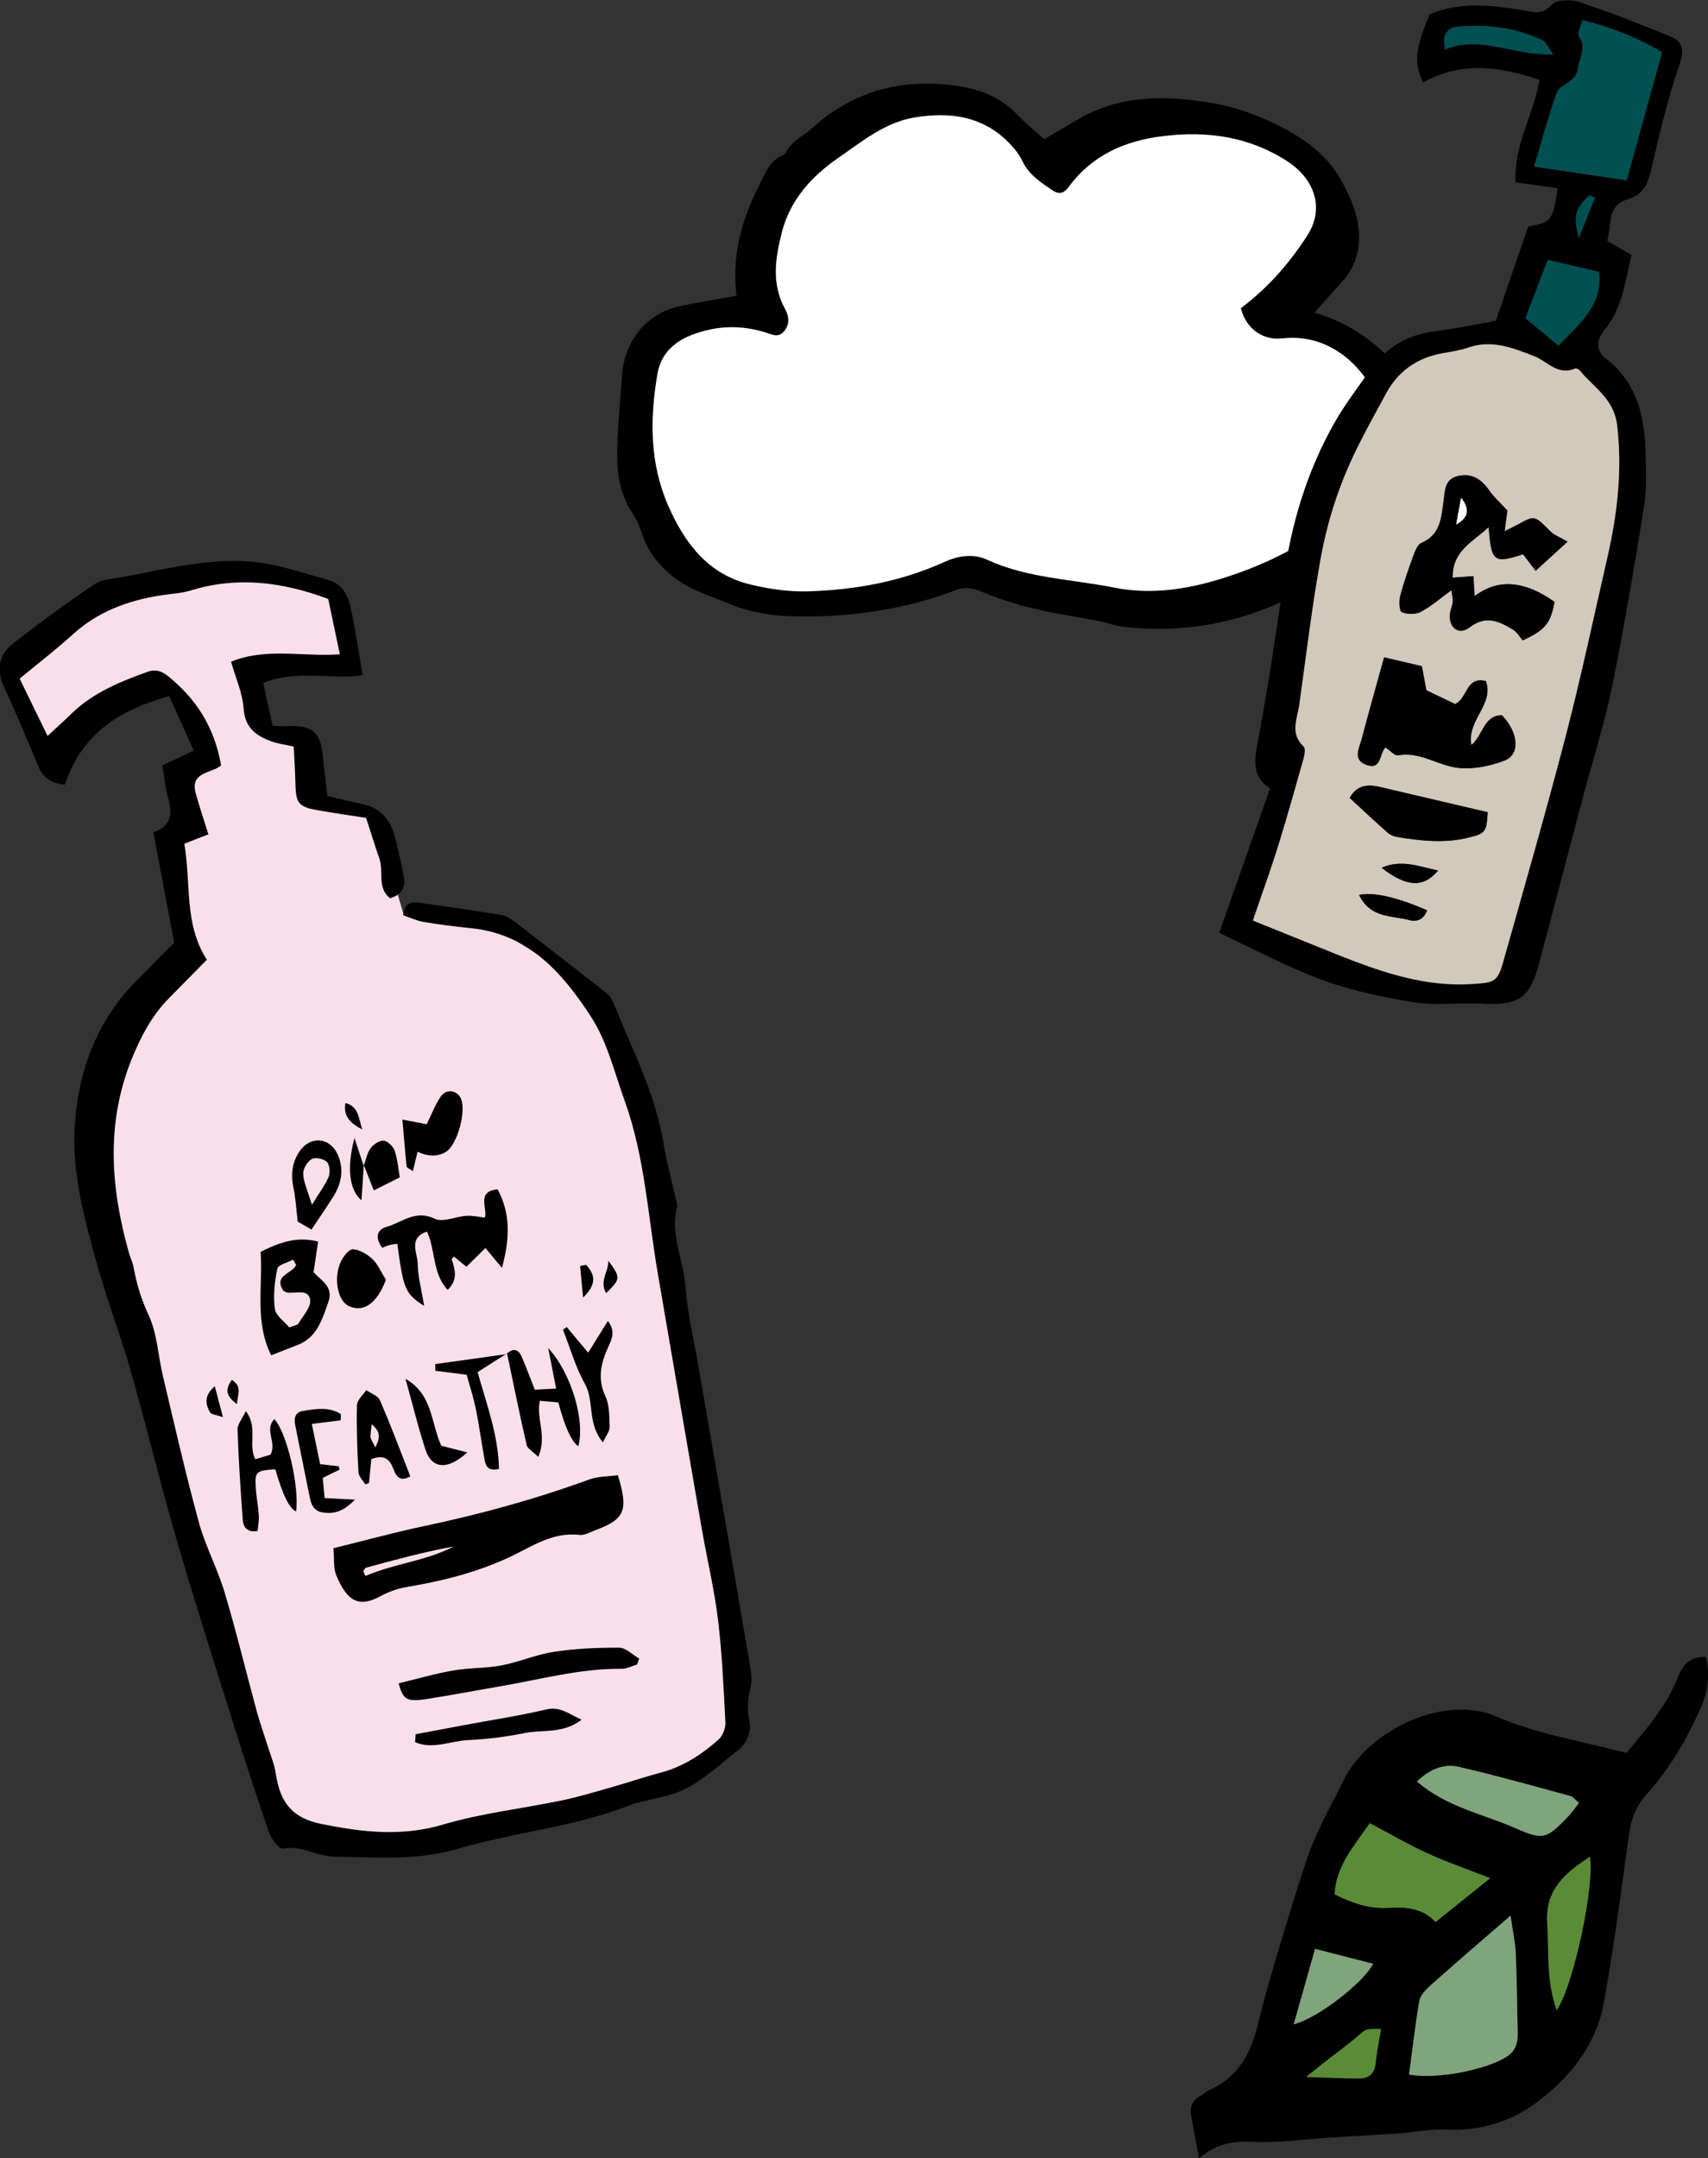 <?xml version="1.0" encoding="UTF-8"?>
<svg id="_レイヤー_2" data-name="レイヤー 2" xmlns="http://www.w3.org/2000/svg" viewBox="0 0 124.84 157.67">
  <rect x="0" y="0" width="124.84" height="157.67" fill="#333333" stroke="none"/>
  <defs>
    <style>
      .cls-1 {
        fill: #f9dfe9;
      }

      .cls-2 {
        fill: #004f51;
      }

      .cls-3 {
        fill: #fff;
      }

      .cls-4 {
        fill: #80a47c;
      }

      .cls-5 {
        fill: #d2c8bb;
      }

      .cls-6 {
        fill: #5a8c37;
      }

      .cls-7 {
        stroke: #000;
        stroke-miterlimit: 10;
        stroke-width: .89px;
      }
    </style>
  </defs>
  <g id="_レイヤー_1-2" data-name="レイヤー 1">
    <g>
      <path class="cls-7" d="m76.29,10.71c.94-.55,1.83-1.08,2.73-1.61,3.07-1.79,6.39-1.68,9.7-1.1,1.54.27,3.08.85,4.49,1.55,1.88.93,3.59,2.16,4.58,4.11.41.8.81,1.65.98,2.53.29,1.48.08,2.91-1.01,4.09-.79.87-1.56,1.75-2.35,2.66.09.09.17.23.28.26,2.27.59,4.17,1.79,5.76,3.5.91.98,1.54,2.09,1.58,3.52.06,2.11-.02,4.19-.41,6.26-.08.39-.19.84-.45,1.12-.86.93-1.69,1.94-2.73,2.64-1.69,1.13-3.48,2.12-5.31,3.02-3.75,1.85-7.73,2.56-11.9,2.1-.61-.07-1.19-.3-1.79-.42-1.64-.32-3.3-.55-4.93-.95-1.3-.31-2.57-.76-3.81-1.26-.69-.28-1.31-.29-1.98-.04-3.67,1.39-7.49,1.95-11.39,1.9-1.68-.02-3.32-.24-4.92-.92-1.33-.57-2.73-.93-3.91-1.87-.96-.77-1.69-1.64-2.1-2.8-.21-.6-.43-1.22-.79-1.74-1.07-1.57-1.11-3.34-1.03-5.12.07-1.59.22-3.18.34-4.77.17-2.28,1.67-4.08,3.79-4.55,1.45-.32,2.93-.54,4.53-.83-.03.06.09-.07.07-.17-.42-2.86.26-5.52,1.56-8.04.44-.85.73-1.88,1.85-2.16.29-.96,1.23-1.27,1.89-1.88,2.63-2.43,5.8-3.43,9.28-3.14,1.8.15,3.67.56,5.06,2.01.69.72,1.47,1.35,2.32,2.11Zm14.41,11.84c1.95-1.47,3.54-3.27,4.85-5.3,1.34-2.07.46-4.18-1.43-5.41-2.81-1.83-5.89-2.26-9.17-1.85-2.79.35-5.16,1.41-6.85,3.72-.34.47-.71.55-1.16.24-.87-.59-1.75-1.15-2.22-2.16-.17-.36-.42-.71-.69-1.01-1.95-2.23-4.5-2.62-7.23-2.15-2.13.37-3.8,1.75-5.51,2.93-1.94,1.34-3.53,3.05-4.14,5.44-.48,1.88-.78,3.76.22,5.59.31.56.37,1.14-.07,1.66-.42.5-.92.2-1.39.06-1.34-.4-2.71-.49-4.05-.19-1.82.4-3.46,1.21-3.81,3.25-.56,3.27-.57,6.53.81,9.66,1.2,2.74,2.91,4.99,5.99,5.71,1.36.32,2.8.54,4.19.5,3.43-.1,6.79-.7,9.95-2.13,1.01-.46,2.12-.66,3.16-.18,2.96,1.36,6.2,1.42,9.31,2.04,2.74.55,5.46.1,8.08-.74,3.1-.99,5.97-2.45,8.5-4.55,2.9-2.42,2.82-5.6,2.38-8.9-.02-.13-.09-.26-.15-.38-1.22-2.17-3.54-3.98-6.51-3.64-1.48.17-2.67-.71-3.06-2.18Z"/>
      <path class="cls-3" d="m90.7,22.54c.39,1.47,1.58,2.35,3.06,2.18,2.97-.34,5.29,1.47,6.51,3.64.07.12.14.25.15.38.44,3.29.52,6.48-2.38,8.9-2.53,2.11-5.4,3.56-8.5,4.55-2.62.84-5.34,1.29-8.08.74-3.11-.62-6.35-.68-9.31-2.04-1.05-.48-2.15-.28-3.16.18-3.17,1.43-6.52,2.03-9.95,2.13-1.39.04-2.83-.17-4.19-.5-3.07-.73-4.78-2.98-5.99-5.71-1.38-3.13-1.37-6.39-.81-9.66.35-2.04,2-2.85,3.81-3.25,1.35-.3,2.72-.21,4.05.19.47.14.96.45,1.39-.06.44-.52.38-1.09.07-1.66-1-1.83-.7-3.71-.22-5.59.61-2.39,2.2-4.1,4.14-5.44,1.71-1.18,3.38-2.57,5.51-2.93,2.73-.47,5.28-.08,7.23,2.15.27.3.52.65.69,1.01.47,1.01,1.36,1.58,2.22,2.16.45.31.82.23,1.16-.24,1.7-2.31,4.06-3.37,6.85-3.72,3.28-.41,6.36.02,9.17,1.85,1.88,1.23,2.76,3.34,1.43,5.41-1.31,2.03-2.89,3.83-4.85,5.3Z"/>
    </g>
    <g>
      <path d="m118.89,128.06c1.5-1.83,2.96-3.48,3.77-5.58.34-.87.86-1.47,2.02-1.43.31,1.25.17,2.46-.35,3.66-1.02,2.32-2.28,4.49-3.98,6.37-.79.87-1.13,1.83-1.29,2.96-.57,4.12-1.1,8.25-1.85,12.34-.57,3.09-2.57,5.49-4.99,7.28-1.83,1.35-4.12,2.05-6.56,1.91-1.09-.06-2.19.19-3.28.27-1.7.12-3.4.2-5.1.31-1.89.12-3.79.4-5.67.31-1.41-.06-2.65.09-3.97,1.21-.22-1.17-.38-2.11-.57-3.05-.14-.7.08-1.2.71-1.53.21-.12.39-.31.61-.4,2.09-.93,3.04-2.66,3.55-4.8.5-2.13,1.16-4.24,1.78-6.34.59-1.98,1.21-3.96,1.87-5.93.31-.92.74-1.8,1.15-2.68.45-.94.97-1.83,1.41-2.77,1.76-3.76,7.41-6.44,11.23-4.77,2.99,1.3,6.32,1.81,9.51,2.66Zm-15.9,23.49c2.11.37,5.68-.38,7.12-1.3.74-.47.85-1.12.82-1.89-.05-1.88-.06-3.75-.14-5.63-.04-.86-.23-1.71-.38-2.8-2.09,1.81-3.98,3.43-5.84,5.09-.35.31-.76.73-.83,1.15-.31,1.78-.51,3.59-.75,5.37Zm5.93-14.35c-1.75-.69-3.2-1.19-4.59-1.82-1.42-.65-2.78-1.45-4.22-2.2-1.19,1.72-2.46,3.14-2.57,5.2,1.26.62,2.51,1.08,3.9.99,1.28-.08,2.52,0,3.48,1.03,1.34-1.07,2.57-2.06,3.99-3.2Zm-5.36-7.06c2.19,1.89,4.83,2.37,7.22,3.42,2,.88,2.25.8,3.82-.84.28-.29.51-.63.81-1.01-.27-.23-.43-.46-.63-.51-2.72-.73-5.42-1.5-8.17-2.13-1.12-.26-2.16.22-3.05,1.08Zm10.22,16.7c1.26-1.87,2.79-9.19,2.42-11.21-1.79,1.21-3.29,2.38-3.11,4.89.14,2.03-.1,4.08.69,6.32Zm-19.22,1.03c1.68-.4,5.08-3.01,5.81-4.42-1.44-.37-2.85-.73-4.25-1.09-.56,1.98-1.05,3.72-1.56,5.51Zm6.39.33c-1.16-.02-1.12.02-1.66.49-.82.71-1.7,1.34-2.55,2-.31.25-.62.5-1.26,1.01,1.55.05,2.7.11,3.85.11.7,0,1.13-.32,1.22-1.08.09-.85.26-1.69.4-2.54Z"/>
      <path class="cls-4" d="m102.99,151.55c.24-1.78.44-3.59.75-5.37.07-.42.48-.84.83-1.15,1.86-1.66,3.75-3.28,5.84-5.09.15,1.1.34,1.94.38,2.8.09,1.87.09,3.75.14,5.63.02.77-.08,1.42-.82,1.89-1.45.92-5.01,1.67-7.12,1.3Z"/>
      <path class="cls-6" d="m108.92,137.21c-1.42,1.14-2.65,2.13-3.99,3.2-.96-1.03-2.2-1.11-3.48-1.03-1.39.08-2.64-.37-3.9-.99.1-2.06,1.38-3.48,2.57-5.2,1.43.76,2.79,1.55,4.22,2.2,1.39.64,2.84,1.14,4.59,1.82Z"/>
      <path class="cls-4" d="m103.56,130.15c.89-.86,1.93-1.34,3.05-1.08,2.74.63,5.45,1.4,8.17,2.13.2.06.36.29.63.51-.3.38-.53.72-.81,1.01-1.57,1.64-1.82,1.72-3.82.84-2.38-1.05-5.03-1.53-7.22-3.42Z"/>
      <path class="cls-6" d="m113.78,146.85c-.79-2.24-.55-4.29-.69-6.32-.17-2.52,1.32-3.69,3.11-4.89.37,2.03-1.15,9.34-2.42,11.21Z"/>
      <path class="cls-4" d="m94.56,147.88c.51-1.8,1-3.54,1.56-5.51,1.4.36,2.81.72,4.25,1.09-.73,1.41-4.12,4.02-5.81,4.42Z"/>
      <path class="cls-6" d="m100.94,148.22c-.14.85-.31,1.69-.4,2.54-.08.76-.52,1.09-1.22,1.08-1.15,0-2.29-.06-3.85-.11.64-.51.94-.77,1.26-1.01.85-.67,1.73-1.3,2.55-2,.54-.47.5-.51,1.66-.49Z"/>
    </g>
    <g>
      <path d="m117.48,17.61c.63.36,1.12.64,1.77,1.01-.46,1.9-.66,3.89-1.99,5.51-.58.7-.64,1.48.1,2.05,2.38,1.83,2.88,4.4,2.92,7.16.02,1.21.08,2.45-.11,3.64-.71,4.39-1.45,8.78-2.33,13.14-.54,2.65-1.37,5.24-2.07,7.86-1.09,4.11-2.17,8.23-3.26,12.34-.7,2.64-1.49,3.14-4.27,3-1.6-.09-3.24.16-4.81-.09-2.28-.36-4.58-.84-6.75-1.63-2.53-.92-4.92-2.22-7.57-3.45,1.22-3.46,2.45-6.95,3.72-10.56-1.11-.71-1.21-1.68-.97-2.96.75-4.06,1.4-8.14,1.95-12.23.55-4.08,1.7-7.94,3.73-11.52.75-1.33,1.71-2.56,2.58-3.82,1.16-1.7,2.78-2.62,4.83-2.87,1.39-.17,2.77-.47,4.38-.75.74-2.14,1.55-4.5,2.36-6.87,1.73-.35,1.81-.44,2.16-2.82-.97-.14-1.95-.27-3.07-.43-.16-2.74,1.33-4.93,1.74-7.49-2.84-.95-5.68-1.4-8.5.2-.69-1.56-.61-2.32.47-4.99,2.23-.92,4.53-.68,6.83-.29.75.13,1.38.38,2.08-.39.35-.38,1.4-.42,2.01-.22,2.25.74,4.46,1.62,6.66,2.51.9.37,1.06.95.7,2.01-.85,2.5-1.48,5.08-2.06,7.65-.25,1.11-.59,1.92-1.76,2.26-1.5.43-1.15,1.82-1.47,3.05Zm-25.91,49.65c1.73.7,3.22,1.3,4.71,1.9,3.65,1.47,7.27,3.01,11.36,2.74,1.55-.1,1.82-.13,2.23-1.58,1.56-5.53,3.15-11.05,4.6-16.61,1.1-4.25,2.02-8.54,2.99-12.82.74-3.22,1.14-6.44.75-9.79-.23-1.97-1.71-2.77-2.73-4.02-.07-.09-.26-.18-.34-.14-1.26.55-2.01-.52-2.99-.9-1.55-.61-3.11-1.24-4.85-.62-.6.22-1.26.29-1.89.41-1.83.34-3.22,1.32-4.1,2.95-1.07,1.99-2.2,3.96-3.04,6.04-.77,1.9-1.35,3.91-1.72,5.92-.65,3.55-1.07,7.15-1.57,10.73-.15,1.04-.72,2.12.31,3.08.15.14.07.63-.01.92-.59,2.11-1.18,4.22-1.84,6.32-.55,1.77-1.19,3.52-1.86,5.48Zm27.32-54.09c.89-3.23,1.73-6.24,2.58-9.33-1.84-1.11-3.72-1.83-5.83-2.36-.12.49-.39.98-.25,1.18.6.85.02,1.56-.07,2.34-.12,1.08-1.3,1.08-1.57,1.83-.59,1.67-1.04,3.39-1.63,5.35,2.39.35,4.52.67,6.75,1Zm-5.77,5.81c-.57,1.5-1.13,2.96-1.63,4.26.92.77,1.62,1.35,2.41,2.01,1.5-1.54,3.28-3.01,2.97-5.39-1.32-.31-2.4-.56-3.76-.88Zm.4-14.99c-.39-.55-.51-.9-.75-1.02-1.94-.96-4.02-1.17-6.15-1.03-.81.06-1.27.54-.99,1.68,2.54-1.07,4.94.45,7.88.37Zm3.06,10.45c-.14-.06-.27-.12-.41-.17-1.02.93-1.2,1.49-.77,3.11.47-1.18.83-2.06,1.18-2.94Z"/>
      <path class="cls-5" d="m91.57,67.25c.67-1.96,1.31-3.71,1.86-5.48.65-2.09,1.24-4.21,1.84-6.32.08-.3.17-.78.01-.92-1.03-.96-.45-2.04-.31-3.08.5-3.58.93-7.17,1.57-10.73.37-2.01.95-4.02,1.72-5.92.84-2.08,1.97-4.05,3.04-6.04.87-1.63,2.26-2.61,4.1-2.95.63-.12,1.29-.2,1.89-.41,1.73-.62,3.3.02,4.85.62.98.38,1.72,1.45,2.99.9.08-.03.27.05.34.14,1.02,1.26,2.5,2.06,2.73,4.02.39,3.35,0,6.56-.75,9.79-.98,4.28-1.89,8.57-2.99,12.82-1.45,5.56-3.04,11.08-4.6,16.61-.41,1.45-.68,1.48-2.23,1.58-4.08.27-7.71-1.27-11.36-2.74-1.49-.6-2.97-1.2-4.71-1.9Zm16.19-23.68c-.04-.59-.06-1.02-.09-1.48-.58.04-1.04.08-1.52.11-.03-2,1.52-2.63,2.64-3.7.22,2.57.36,2.68,2.52,1.99.28.37.56.74.92,1.2.81-.74,1.51-1.38,2.32-2.12-.56-.33-.98-.47-1.26-.76-1.14-1.15-1.13-1.17-2.31-.52-.29.16-.59.3-1.03.52.11-.79.18-1.35.2-1.52-.58-.63-1-1-1.31-1.44-.56-.82-1.25-1.3-2.27-1.08-1.01.22-.96,1.09-1.07,1.84-.17,1.22-.22,2.45-1.62,3.05-.28.12-.46.6-.59.94-.35.97-.7,1.94-.96,2.94-.1.38-.06,1.11.12,1.18.4.17,1.01.17,1.39-.03.75-.4,1.41-.98,2.24-1.59.04.41.11.65.09.88-.04.32-.19.62-.21.94-.06.98.68,1.5,1.45.9,1.19-.92,2.17-.43,3.17.18.3.18.49.53.7.78,1.65-.77,2.02-1.23,2.32-2.81-2.19-1.56-4.15-1.73-5.87-.39Zm-6.6,4.44c-.58,2.12-1.13,4.02-1.63,5.94-.18.69-.73,1.59.4,1.94,1.04.33.87-.86,1.32-1.3.32.21.67.63.93.58,1.51-.27,2.73.62,4.08.87,1.17.22,2.54-.05,3.68-.48,1.18-.45,1.03-2.06-.17-3.31-1.34-.01-1.37,1.47-2.24,2.18-.35-1.84,1.67-2.95,1.06-4.68-1.46-.36-1.31,1.23-2.24,1.68-.68-.33-1.42-.68-2.11-1.01-.12-.64-.22-1.18-.33-1.76-.89-.21-1.68-.39-2.77-.65Zm-2.51,10.28c.95.88,1.86,1.73,2.79,2.55.18.16.45.26.7.3,1.71.28,3.43.47,5.15.05,1.29-.31,1.35-.4,1.44-1.86-2.63-.61-5.24-1.23-7.85-1.84-.86-.2-1.67-.2-2.24.8Zm.69,7.08c.82,1.72,2.41,1.5,3.68,1.84.56.15,1.07-.08,1.28-.72q-3.37-1.45-4.96-1.12Zm1.65-1.98c1.86,1.44,3.06,1.46,4.12.2-1.42-.31-2.74-.83-4.12-.2Z"/>
      <path class="cls-2" d="m118.89,13.16c-2.22-.33-4.36-.65-6.75-1,.58-1.96,1.04-3.68,1.63-5.35.26-.75,1.45-.75,1.57-1.83.09-.79.67-1.49.07-2.34-.14-.2.13-.69.25-1.18,2.11.53,3.98,1.25,5.83,2.36-.86,3.09-1.69,6.11-2.58,9.33Z"/>
      <path class="cls-2" d="m113.12,18.98c1.36.32,2.44.57,3.76.88.31,2.38-1.48,3.86-2.97,5.39-.79-.66-1.49-1.24-2.41-2.01.5-1.3,1.05-2.76,1.63-4.26Z"/>
      <path class="cls-2" d="m113.52,3.98c-2.94.07-5.35-1.44-7.88-.37-.29-1.14.18-1.62.99-1.68,2.12-.15,4.21.07,6.15,1.03.24.12.36.48.75,1.02Z"/>
      <path class="cls-2" d="m116.58,14.44c-.35.88-.71,1.76-1.18,2.94-.43-1.62-.25-2.18.77-3.11.14.06.27.12.41.17Z"/>
      <path d="m107.76,43.58c1.72-1.34,3.67-1.17,5.87.39-.3,1.58-.67,2.04-2.32,2.81-.22-.25-.41-.6-.7-.78-1.01-.6-1.99-1.09-3.17-.18-.77.6-1.51.07-1.45-.9.02-.32.17-.62.21-.94.03-.23-.04-.47-.09-.88-.83.61-1.49,1.19-2.24,1.59-.38.2-.99.2-1.39.03-.18-.07-.22-.8-.12-1.18.26-.99.6-1.97.96-2.94.13-.35.3-.82.59-.94,1.4-.59,1.46-1.83,1.62-3.05.1-.75.06-1.62,1.07-1.84,1.02-.22,1.71.26,2.27,1.08.3.44.72.81,1.31,1.44-.02.17-.1.74-.2,1.52.44-.22.74-.36,1.03-.52,1.18-.64,1.17-.63,2.31.52.28.28.7.43,1.26.76-.82.75-1.51,1.38-2.32,2.12-.36-.47-.64-.84-.92-1.2-2.16.69-2.3.58-2.52-1.99-1.12,1.07-2.67,1.7-2.64,3.7.48-.04.94-.07,1.52-.11.03.47.05.89.09,1.48Zm-.97-7.21c-.15.82-.24,1.31-.36,1.96q1.36-.73.36-1.96Z"/>
      <path d="m101.16,48.02c1.08.25,1.88.44,2.77.65.11.58.21,1.13.33,1.76.69.33,1.43.68,2.11,1.01.93-.45.78-2.04,2.24-1.68.61,1.73-1.41,2.84-1.06,4.68.87-.71.9-2.19,2.24-2.18,1.2,1.25,1.35,2.87.17,3.31-1.14.43-2.52.7-3.68.48-1.35-.25-2.57-1.14-4.08-.87-.26.05-.61-.37-.93-.58-.45.44-.28,1.63-1.32,1.3-1.13-.35-.58-1.25-.4-1.94.5-1.92,1.04-3.82,1.63-5.94Z"/>
      <path d="m98.65,58.3c.57-1,1.37-1,2.24-.8,2.61.61,5.22,1.22,7.85,1.84-.09,1.46-.16,1.55-1.44,1.86-1.72.42-3.44.23-5.15-.05-.24-.04-.52-.14-.7-.3-.93-.82-1.83-1.67-2.79-2.55Z"/>
      <path d="m99.34,65.38q1.59-.33,4.96,1.12c-.21.65-.72.87-1.28.72-1.28-.35-2.86-.12-3.68-1.84Z"/>
      <path d="m100.99,63.4c1.39-.63,2.71-.11,4.12.2-1.06,1.26-2.27,1.23-4.12-.2Z"/>
      <path class="cls-3" d="m106.79,36.36q1,1.23-.36,1.96c.12-.65.21-1.14.36-1.96Z"/>
    </g>
    <g>
      <path class="cls-1" d="m1.44,49.59l2.04,4.19,6.76-3.56,3.45.59.91,3.53-1.15,3.19.03,4.11-1.59,1.43,1.48,6.49-5.26,7.55-.75,6.81,4.79,20.06,8.32,29.69,8.44,1.31,14.12-3.01,9.51-3.73s1.2-4.12,1.47-3.77-4.83-34.59-4.83-34.59l-3.66-12.27-4.49-6.82-6.34-3.95h-5.18s-1.64-5.58-1.64-5.58l-1.41-2.54-3.91.34-.11-4.91-3.34-.51-.85-5.11,7.42.39-1.66-5.16s-15.1-6.68-22.56,5.82Z"/>
      <g>
        <path d="m17.97,103.09c.92,1.22.13,2.41.69,3.51.39-.12.8-.24,1.11-.33.49-.9-.49-1.83.29-2.6.93,1.05,1.83,4.95,1.58,6.74q-.71-.27-1.52-3.08c-1.4.11-1.49.16-1.43,1.29.04.7.18,1.4.23,2.1.02.38-.06.76-.09,1.12-.76.14-1.04-.29-1.08-.75-.17-2.22-.31-4.44-.39-6.66-.01-.37.33-.76.6-1.33Z"/>
        <path d="m24.9,103.76c-.65.08-1.31.16-2.11.26.21,1.01.41,1.96.61,2.94.49.06.92.11,1.35.15.02.08.04.17.07.25-.37.18-.73.36-1.23.6.04.44.09.93.14,1.48.7.03,1.29.06,2.21.11-.83.88-1.57,1.08-2.39.93-.8-.14-.86-.86-.99-1.49-.33-1.6-.64-3.21-.97-4.81-.11-.52-.06-1,.53-1.1.94-.16,1.92-.33,2.79.22,0,.15,0,.3-.01.46Z"/>
        <path d="m41.43,96.95c.49.59.99,1.19,1.56,1.87.49-.79.93-1.5,1.44-2.32.62.8.24,1.41,0,1.96-.53,1.17-.76,2.28-.18,3.54.31.66.28,1.5.31,2.26.01.28-.24.57-.49,1.11-1.17-1.38-.61-3.02-1.32-4.28-.69-1.23-1.08-2.63-1.6-3.95.09-.07.19-.13.28-.2Z"/>
        <path d="m44.46,92.1c.92,1.23.91,1.33-.16,2.37-.52-.9.21-1.6.16-2.37Z"/>
        <g>
          <path d="m23.95,58.15c.92.21,1.71.42,2.5.58,1.3.26,2.06,1.09,2.39,2.32.27,1.02.51,2.05.69,3.08.12.72-.2,1.25-1.02,1.49-.97-.76-.45-1.96-.78-2.9-.35-.99-.65-2-.97-2.97-1.22-.19-2.32-.35-3.42-.54-1.56-.27-1.72-.5-1.75-2.07-.02-.87-.08-1.73-.12-2.6-.65-.15-1.18-.21-1.66-.39-1.09-.41-1.9-.97-2-2.37-.08-1.14-.58-2.24-.92-3.44,2.57-1.05,5.17-.35,7.95-.54-.3-1.45-.59-2.8-.85-4.05-3.41-1.26-6.67-1.65-10.03-.62-.72.22-1.5.25-2.26.37-2.36.38-4.53,1.17-6.35,2.82-1.21,1.1-2.51,2.1-3.92,3.26.68,1.4,1.33,2.74,2.04,4.19.68-.63,1.25-1.14,1.79-1.67,1.57-1.51,3.52-2.3,5.52-3.02.68-.25,1.16.02,1.61.4,1.83,1.52,3.25,3.47,3.77,6.43-.66.6-2.28.44-1.86,2.02.26.96.59,1.91.93,3.02-.42.16-1.06.41-1.76.69.51,2.88-.04,5.85,1.65,8.47-.95.97-1.89,1.91-2.82,2.86-1.24,1.28-2.04,2.82-2.7,4.46-1.86,4.65-1.51,9.32-.2,14.01.11.4.3.77.37,1.17.22,1.2.56,2.32,1.09,3.46.63,1.34.69,2.94,1.04,4.42.85,3.59,1.67,7.19,2.64,10.74.48,1.74,1.36,3.37,1.88,5.11.86,2.87,1.56,5.79,2.35,8.69.25.91.57,1.79.85,2.69.19.6.44,1.19.53,1.81.32,2.15,1.2,3.29,3.36,3.72,2.93.59,5.84.94,8.87.04,2.8-.83,5.75-1.16,8.62-1.75,1.2-.25,2.38-.6,3.57-.94,1.24-.35,2.46-.77,3.71-1.1,1.64-.43,3.01-1.33,4.25-2.43.3-.27.51-.83.49-1.24-.13-2.53-.24-5.07-.55-7.58-.27-2.21-.8-4.39-1.18-6.59-1.08-6.19-2.13-12.38-3.2-18.57-.73-4.22-.95-8.54-2.41-12.61-.76-2.1-1.29-4.37-2.48-6.2-2.06-3.17-4.55-6.05-8.75-6.47-1.17-.12-2.33-.27-3.49-.46-.52-.09-1.02-.33-1.49-.49.1-.87.55-1,1.05-.93,2.03.28,4.07.57,6.09.91.39.06.77.31,1.09.56,2.23,1.71,4.46,3.44,6.67,5.18.22.17.37.46.48.72,1.35,3.35,3.05,6.57,3.64,10.19.24,1.44.63,2.86.95,4.29.03.11.09.24.06.34-.56,2.03.46,3.91.6,5.87.14,1.92.6,3.81.93,5.71,1.27,7.34,2.55,14.69,3.8,22.03.09.51.14,1.08.02,1.58-.19.81-.26,1.55-.08,2.4.17.81-.17,1.64-.88,2.19-1.2.94-2.34,2.01-3.67,2.72-1.11.59-2.45.75-3.69,1.1-.06.02-.12.01-.17.03-4.16,1.7-8.66,2.06-12.91,3.31-3.03.89-5.99.61-9,.57-1.28-.01-2.42-.86-3.78-.58-.25.05-.85-.72-1.02-1.21-1.01-2.95-1.97-5.91-2.9-8.89-1.32-4.2-2.66-8.4-3.89-12.64-1.16-4-2.14-8.06-3.28-12.07-.79-2.77-1.83-5.46-2.59-8.23-.9-3.28-1.78-6.58-1.51-10.04.31-3.94,1.65-7.42,4.45-10.28.93-.95,1.88-1.89,2.8-2.82-.49-2.6-.99-5.28-1.52-8.07,1.26-.41,1.43-1.3,1.09-2.47-.23-.78-.29-1.61-.43-2.41.74-.35,1.41-.67,2.29-1.09-.62-1.38-1.19-2.63-1.79-3.98-3.63,1.02-6.38,2.71-7.63,6.47-.8-.08-1.52-.35-1.92-1.3-.81-1.95-1.63-3.9-2.52-5.82-.58-1.25-.4-2.36.63-3.17,1.93-1.52,3.93-2.97,5.97-4.35.55-.37,1.34-.39,2.03-.52,2.88-.53,5.73-1.26,8.71-1.18,2.22.06,4.26.81,6.35,1.39,1.06.29,1.46,1.17,1.66,2.11.34,1.59.57,3.2.86,4.85-2.46.34-4.89-.44-7.27.57.23,1.05.45,2.06.68,3.11.39.02.67.06.96.04,1.94-.12,2.57.41,2.73,2.3.08.93.21,1.85.32,2.81Z"/>
          <path d="m24.38,113.1c2.31-.57,4.4-1.14,6.51-1.59,4.14-.87,8.21-1.98,12.18-3.43.66-.24,1.42-.22,2.09-.31.79,2.58.51,3.21-1.63,4.01-.38.14-.8.39-1.17.35-2.03-.24-3.58.92-5.26,1.69-2.35,1.07-4.81,1.69-7.35,2.11-.68.11-1.36.36-1.97.69-1.55.84-2.41.35-3.19-1.51-.24-.56-.15-1.25-.22-2.02Zm2.17,1.67c.05.12.1.24.16.36,2.1-.91,4.42-1.09,6.47-2.16-2.17.4-4.29.97-6.41,1.55-.09.02-.15.16-.22.25Z"/>
          <path d="m31.01,95.41c-1.41-.92-1.52-1.22-1.97-4.55-.2.03-.4.05-.59.1-.16.04-.32.12-.51.2-.51-.69-.46-1.31.33-1.54,1.12-.32,2.09-1.27,3.5-.59.6.29,1.54-.16,2.33-.21.44-.03.89.08,1.34.13.22-.65-.66-1.91.93-2.07.96,1.8.9,3.58.32,5.74-.52-.62-.8-.95-1.21-1.45-.47.47-.9.89-1.39,1.37-.3-.24-.6-.49-.9-.74-.06.07-.18.15-.17.2.22.73.49,1.47-.3,2.23-1.12-1.19-.87-2.86-1.51-4.26-1.4.48-.69,1.56-.68,2.34.01.9.26,1.8.47,3.1Z"/>
          <path d="m46.58,121.59c-.38.11-.77.33-1.15.32-3.03-.03-5.93.78-8.88,1.28-1.79.31-3.58.65-5.38.93-1.46.22-1.72.03-2.03-1.15,1.34-.32,2.67-.71,4.02-.94,1.14-.2,2.33-.15,3.46-.36,1.31-.25,2.56-.8,3.87-1,1.58-.24,3.19-.31,4.78-.3.48,0,.96.52,1.45.79-.05.14-.1.28-.15.42Z"/>
          <path d="m19.05,91.45c1.42-.71,2.67-1.14,4.2-.75-.1.7-.2,1.37-.33,2.23.42.54,1.49,1.01,1.09,2.15-.45,1.26-.81,2.61-2.25,3.17-.59.23-1.18.46-1.94.76-1.21-2.43-.61-5-.77-7.57Zm2.6.96c-.08-.13-.15-.26-.23-.39-.4.22-1.09.37-1.15.66-.2.96-.31,1.98-.18,2.94.07.5.71.93,1.05,1.35.37-.14.6-.16.67-.28.34-.57.94-1.21.86-1.74-.12-.81-1.04-.45-1.64-.52-.11-.01-.21-.09-.32-.14-.75-1.14.66-1.23.93-1.88Z"/>
          <path d="m37.04,98.9c.47-.45.85-.34,1.09.21.33.75.6,1.52.96,2.41.41-.02.91-.05,1.56-.08-.18-.94-.35-1.79-.58-2.96,1.72,1.87,2.7,5.34,2.2,7.17q-.75-.51-1.46-3.2c-.41-.04-.85-.08-1.35-.12-.29,1.31.55,2.58-.12,4.1-.4-.4-.79-.6-.85-.88-.51-2.22-.96-4.46-1.43-6.69l-.02.03Z"/>
          <path d="m27.14,106.59c-.06.63-.12,1.19-.17,1.75-.09.03-.18.07-.27.1-.17-.29-.48-.58-.5-.88-.09-1.63-.15-3.27-.11-4.9,0-.38.44-.74.68-1.11.35.25.87.42,1.01.76.78,1.82,1.48,3.67,2.21,5.54-.78.45-1.05-.05-1.23-.53-.27-.7-.65-1.09-1.61-.73Zm.29-.86c.45-.82.28-1.22-.26-1.69-.04.39-.1.66-.09.93,0,.14.12.29.35.77Z"/>
          <path d="m30.38,126.69c1.19-.22,2.38-.45,3.57-.67,2-.37,4.01-.68,5.99-1.14,1.01-.24,1.62.32,2.57.75-1.37,1.05-2.84.71-4.14.97-1.37.28-2.77.45-4.16.52-1.28.06-2.6.71-3.87.15.01-.19.03-.39.04-.58Z"/>
          <path d="m31.19,82.13c.32-.65.59-1.37,1-1.99.38-.59,1.13-.53,1.45.02.51.86-.2,3.51-1.08,4.01-.59.33-1.27.33-2.04-.03-.11.44-.21.88-.34,1.41-.22-.16-.45-.23-.46-.34-.11-1.04-.19-2.08-.31-3.42.77.15,1.29.24,1.78.34Z"/>
          <path d="m22.76,89.82c-.35-.2-.74-.43-1-.58-.11-.92-.15-1.71-.31-2.47-.21-.97-.1-1.86.45-2.67.78-1.15,2.22-1.02,2.78.24.5,1.11.27,2.17-.37,3.16-.5.78-1.02,1.54-1.55,2.33Zm.04-1.81c.55-.9.97-1.43,1.22-2.04.13-.31.08-.88-.13-1.09-.23-.23-.84-.36-1.1-.21-.33.19-.65.72-.63,1.09.03.61.32,1.21.64,2.25Z"/>
          <path d="m28.21,93.48c-.65,1.74-1.64,2.43-2.72,1.93-.81-.38-1.14-2.06-.57-3.26.18-.37.6-.91.87-.89.5.04,1.05.36,1.43.72.39.36.61.91.98,1.5Z"/>
          <path d="m37.06,98.87c-.68.43-1.36.86-2.15,1.37.63,2.27,1.52,4.6,1.56,7.07-.93.2-.98-.33-1.07-.78-.22-1.21-.38-2.44-.63-3.64-.17-.85-.45-1.68-.66-2.46-.87-.11-1.58-.2-2.29-.29,0-.16,0-.33-.01-.49,1.74-.24,3.48-.48,5.22-.73,0,0,.02-.04.02-.04Z"/>
          <path d="m29.64,100.73c2,1.12,1.85,3.25,2.62,4.89.63.16,1.2.3,1.89.48-1.44,1.33-2.6,1.21-3.06-.22-.55-1.7-.97-3.43-1.45-5.15Z"/>
          <path d="m26.59,85.15c.16-.43.24-.91.49-1.26.21-.29.65-.58.96-.56.29.02.69.41.8.72.22.63.27,1.32.38,1.96-.68.34-1.21.6-1.9.95-.25-.64-.49-1.25-.73-1.86v.06Z"/>
          <path d="m26.59,85.09c-.05.85-.11,1.7-.17,2.6-.89-.76-1.09-2.38-.51-4.55.28.85.47,1.44.67,2.02,0,0,0-.07,0-.07Z"/>
          <path d="m26.49,82.51q-1.5-.71-1.24-1.93c1.02.26.95,1.21,1.24,1.93Z"/>
        </g>
        <path d="m15.7,101.27c.2.76.36,1.38.6,2.26-.46-.17-.84-.18-.95-.36-.36-.61-.42-1.25.35-1.9Z"/>
        <path d="m42.84,92.4c.59.66.87,1.33-.22,2.39-.09-.98-.16-1.64-.22-2.31.15-.03.29-.05.44-.08Z"/>
        <path d="m17.31,102.57c-.94-.7-.76-1.17-.37-1.77.76.49.46.98.37,1.77Z"/>
      </g>
    </g>
  </g>
</svg>